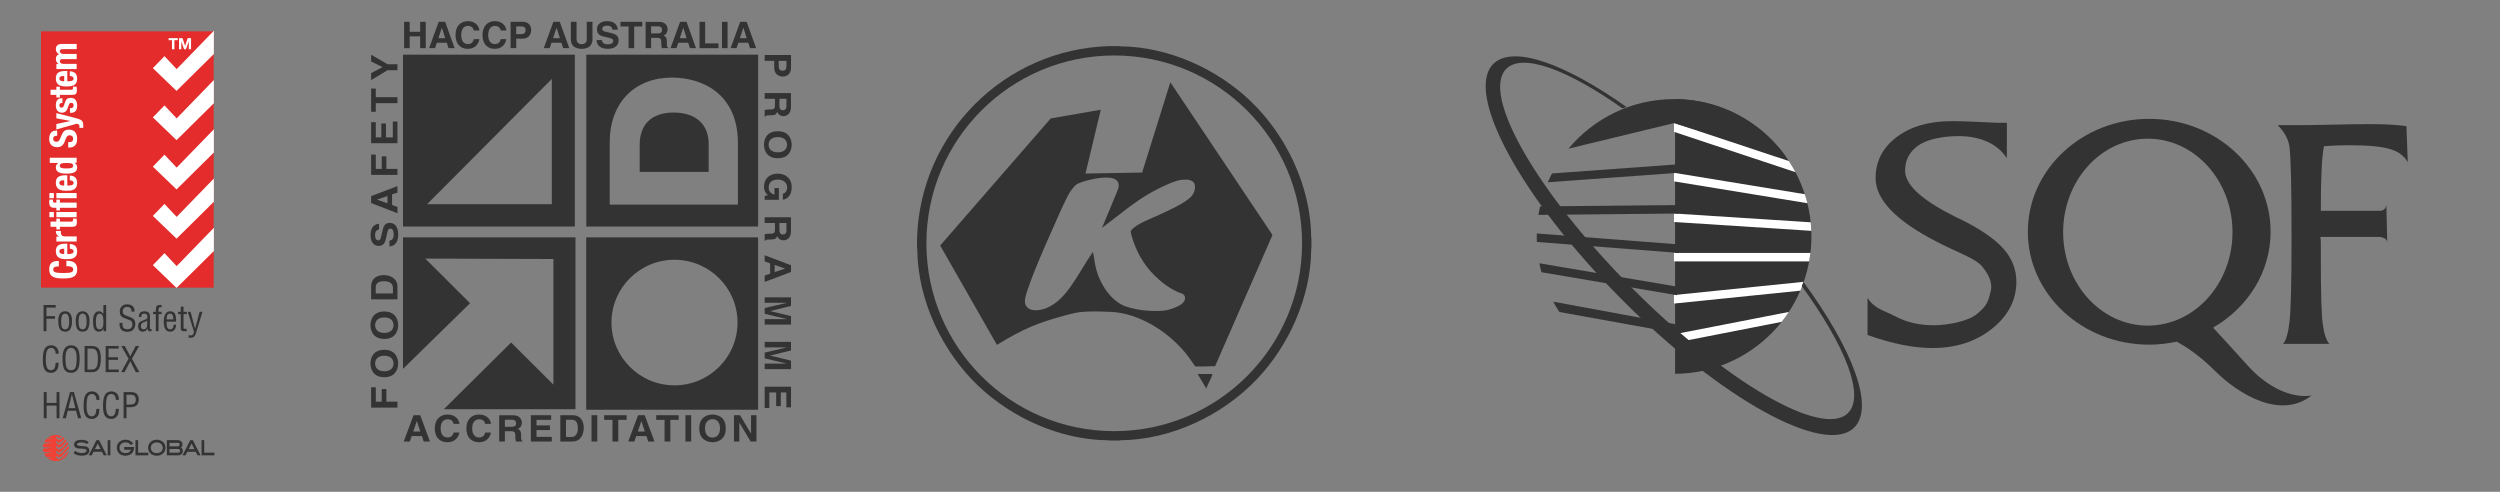 <svg width="488" height="96" viewBox="0 0 488 96" fill="none" xmlns="http://www.w3.org/2000/svg">
<rect x="0" y="0" width="488" height="96" fill="#808080" stroke="none"/>
<g clip-path="url(#clip0_6329_55412)">
<path d="M41.708 6.111H8V56.159H41.708V6.111Z" fill="#E32C2B"/>
<path d="M41.75 6L34.484 13.488L32.102 10.96L29.836 13.302L34.459 17.745L41.75 10.54V6Z" fill="white"/>
<path d="M32.102 20.575L34.484 23.104L41.75 15.615V20.152L34.459 27.361L29.836 22.913L32.102 20.575Z" fill="white"/>
<path d="M32.102 30.19L34.484 32.715L41.75 25.23V29.767L34.459 36.976L29.836 32.529L32.102 30.19Z" fill="white"/>
<path d="M32.102 39.805L34.484 42.33L41.75 34.842V39.382L34.459 46.587L29.836 42.144L32.102 39.805Z" fill="white"/>
<path d="M41.75 44.457L34.484 51.945L32.102 49.417L29.836 51.759L34.459 56.202L41.75 48.997V44.457Z" fill="white"/>
<path d="M11.485 51.999C10.721 51.999 10.391 52.153 10.391 52.63C10.391 53.168 10.929 53.294 12.414 53.294C14.003 53.294 14.29 53.071 14.29 52.616C14.29 52.236 14.092 51.956 12.959 51.956V50.898C14.092 50.898 15.068 51.178 15.068 52.566C15.068 54.154 13.934 54.352 12.339 54.352C10.743 54.352 9.609 54.154 9.609 52.566C9.609 50.977 10.721 50.941 11.485 50.941V51.999Z" fill="white"/>
<path d="M13.133 49.575H13.448C13.911 49.575 14.367 49.449 14.367 49.076C14.367 48.739 14.108 48.599 13.624 48.538V47.627C14.542 47.663 15.059 48.104 15.059 49.062C15.059 50.532 13.925 50.59 12.943 50.59C11.885 50.59 10.898 50.385 10.898 49.015C10.898 47.832 11.691 47.566 12.907 47.566H13.136V49.575H13.133ZM12.53 48.538C11.928 48.56 11.591 48.635 11.591 49.054C11.591 49.474 12.01 49.578 12.376 49.578H12.53V48.542V48.538Z" fill="white"/>
<path d="M11.007 47.154V46.182H11.537V46.167C11.154 45.963 10.906 45.676 10.906 45.256C10.906 45.199 10.913 45.131 10.921 45.074H11.893C11.885 45.178 11.878 45.285 11.878 45.389C11.878 45.741 12.061 46.139 12.592 46.139H14.966V47.154H11.01H11.007Z" fill="white"/>
<path d="M9.867 44.274V43.259H11.001V42.671H11.693V43.259H13.834C14.142 43.259 14.268 43.194 14.268 42.9C14.268 42.818 14.261 42.739 14.253 42.674H14.96C14.981 42.897 15.003 43.101 15.003 43.334C15.003 44.127 14.759 44.274 13.959 44.274H11.696V44.787H11.004V44.274H9.871H9.867Z" fill="white"/>
<path d="M9.648 42.398V41.383H10.516V42.398H9.648ZM11.004 42.398V41.383H14.96V42.398H11.004Z" fill="white"/>
<path d="M11.697 40.569V41.086H11.005V40.569H10.556C9.842 40.569 9.609 40.164 9.609 39.511C9.609 39.328 9.617 39.153 9.631 38.966H10.352C10.345 39.031 10.345 39.099 10.345 39.163C10.345 39.45 10.434 39.554 10.66 39.554H11.005V38.966H11.697V39.554H14.96V40.569H11.697Z" fill="white"/>
<path d="M9.648 38.693V37.678H10.516V38.693H9.648ZM11.004 38.693V37.678H14.96V38.693H11.004Z" fill="white"/>
<path d="M13.133 36.215H13.448C13.911 36.215 14.367 36.09 14.367 35.717C14.367 35.38 14.108 35.24 13.624 35.179V34.268C14.542 34.304 15.059 34.745 15.059 35.702C15.059 37.173 13.925 37.23 12.943 37.23C11.885 37.23 10.898 37.026 10.898 35.656C10.898 34.472 11.691 34.207 12.907 34.207H13.136V36.215H13.133ZM12.53 35.179C11.928 35.2 11.591 35.276 11.591 35.695C11.591 36.115 12.01 36.219 12.376 36.219H12.53V35.182V35.179Z" fill="white"/>
<path d="M14.538 31.768V31.782C14.904 32.005 15.062 32.281 15.062 32.679C15.062 33.511 14.452 33.891 12.982 33.891C11.511 33.891 10.902 33.507 10.902 32.679C10.902 32.295 11.056 32.041 11.371 31.825V31.811H9.711V30.796H14.961V31.768H14.542H14.538ZM14.28 32.349C14.28 31.901 13.839 31.811 12.978 31.811C12.117 31.811 11.676 31.901 11.676 32.349C11.676 32.797 12.117 32.88 12.978 32.88C13.839 32.88 14.28 32.79 14.28 32.349Z" fill="white"/>
<path d="M13.317 27.744H13.471C13.963 27.744 14.278 27.604 14.278 27.045C14.278 26.722 14.074 26.414 13.633 26.414C13.156 26.414 12.98 26.657 12.736 27.353C12.413 28.293 12.022 28.727 11.147 28.727C10.125 28.727 9.602 28.103 9.602 27.102C9.602 26.163 10.007 25.478 11.015 25.478H11.162V26.492C10.67 26.492 10.383 26.661 10.383 27.066C10.383 27.543 10.685 27.669 10.993 27.669C11.302 27.669 11.517 27.572 11.707 27.124L12.058 26.306C12.402 25.513 12.808 25.305 13.446 25.305C14.558 25.305 15.056 25.983 15.056 27.127C15.056 28.271 14.497 28.795 13.529 28.795H13.317V27.737V27.744Z" fill="white"/>
<path d="M15.494 24.968C15.508 24.879 15.515 24.793 15.515 24.703C15.515 24.326 15.311 24.186 14.956 24.158L11 25.27V24.212L13.736 23.623V23.609L11 23.093V22.078L14.69 23.032C16.057 23.383 16.25 23.613 16.25 24.552V24.965H15.494V24.968Z" fill="white"/>
<path d="M13.664 21.113H13.796C14.14 21.113 14.37 20.93 14.37 20.582C14.37 20.274 14.216 20.069 13.9 20.069C13.642 20.069 13.524 20.238 13.452 20.435L13.194 21.149C12.996 21.708 12.649 21.995 12.089 21.995C11.436 21.995 10.898 21.583 10.898 20.539C10.898 19.621 11.311 19.187 12.025 19.187H12.186V20.098C11.788 20.098 11.591 20.216 11.591 20.546C11.591 20.805 11.738 21.023 12.017 21.023C12.207 21.023 12.369 20.919 12.48 20.582L12.684 19.973C12.896 19.334 13.222 19.097 13.818 19.097C14.65 19.097 15.059 19.714 15.059 20.568C15.059 21.708 14.56 22.024 13.8 22.024H13.66V21.113H13.664Z" fill="white"/>
<path d="M9.867 18.527V17.512H11.001V16.924H11.693V17.512H13.834C14.142 17.512 14.268 17.448 14.268 17.154C14.268 17.071 14.261 16.992 14.253 16.924H14.96C14.981 17.143 15.003 17.351 15.003 17.584C15.003 18.377 14.759 18.524 13.959 18.524H11.696V19.04H11.004V18.524H9.871L9.867 18.527Z" fill="white"/>
<path d="M13.133 15.859H13.448C13.911 15.859 14.367 15.733 14.367 15.36C14.367 15.023 14.108 14.883 13.624 14.822V13.912C14.542 13.947 15.059 14.389 15.059 15.346C15.059 16.817 13.925 16.874 12.943 16.874C11.885 16.874 10.898 16.669 10.898 15.3C10.898 14.116 11.691 13.851 12.907 13.851H13.136V15.859H13.133ZM12.53 14.822C11.928 14.844 11.591 14.919 11.591 15.335C11.591 15.751 12.01 15.859 12.376 15.859H12.53V14.822Z" fill="white"/>
<path d="M11.007 13.478V12.506H11.412V12.491C11.053 12.233 10.906 11.918 10.906 11.491C10.906 11.028 11.136 10.691 11.537 10.58V10.566C11.118 10.411 10.906 10.042 10.906 9.565C10.906 8.894 11.326 8.579 12.09 8.579H14.966V9.594H12.201C11.871 9.594 11.684 9.705 11.684 9.992C11.684 10.314 11.907 10.522 12.362 10.522H14.966V11.537H12.201C11.871 11.537 11.684 11.649 11.684 11.935C11.684 12.258 11.907 12.466 12.362 12.466H14.966V13.481H11.01L11.007 13.478Z" fill="white"/>
<path d="M33.567 7.847H32.914V7.445H34.697V7.847H34.044V9.622H33.567V7.847Z" fill="white"/>
<path d="M34.949 7.445H35.623L36.132 8.941H36.14L36.62 7.445H37.294V9.622H36.846V8.08H36.839L36.304 9.622H35.935L35.401 8.094H35.394V9.622H34.945V7.445H34.949Z" fill="white"/>
</g>
<g clip-path="url(#clip1_6329_55412)">
<path d="M10.952 89.315V88.867C11.748 89.889 12.032 88.885 13.459 87.497C13.459 87.482 13.459 87.468 13.459 87.45C13.459 87.307 13.448 87.163 13.423 87.023C12.028 88.386 11.827 89.2 10.952 88.357V87.909C11.727 88.899 12.014 87.984 13.334 86.661C13.294 86.539 13.244 86.417 13.187 86.302C11.999 87.522 11.774 88.196 10.952 87.4V86.952C11.662 87.862 11.964 87.167 13.025 86.026C12.961 85.929 12.889 85.836 12.81 85.75C11.939 86.704 11.677 87.152 10.949 86.45V86.001C11.555 86.776 11.863 86.385 12.602 85.546C12.516 85.47 12.423 85.399 12.326 85.334C11.806 85.894 11.523 86.051 10.949 85.499V85.047C11.383 85.603 11.666 85.56 12.064 85.176C11.716 84.997 11.322 84.9 10.906 84.9C10.325 84.9 9.787 85.094 9.36 85.424L10.465 85.506L9.12 85.628C8.912 85.833 8.74 86.069 8.61 86.331L10.282 86.457L8.488 86.622C8.428 86.83 8.381 87.048 8.363 87.274L10.232 87.414L8.359 87.586C8.37 87.809 8.413 88.024 8.478 88.228L10.285 88.365L8.592 88.519C8.714 88.781 8.879 89.021 9.077 89.225L10.432 89.326L9.303 89.43C9.74 89.785 10.3 90 10.909 90C12.129 90 13.147 89.146 13.398 88.002C12.025 89.351 11.82 90.151 10.952 89.311V89.315Z" fill="#EF4135"/>
<path d="M16.974 87.217C16.701 87.095 16.35 87.081 15.905 87.063H15.862C15.152 87.03 15.019 86.923 15.019 86.743C15.019 86.406 15.611 86.37 15.866 86.37C16.253 86.37 16.569 86.449 16.866 86.618L16.967 86.675L17.314 86.281L17.182 86.188C16.859 85.965 16.425 85.854 15.851 85.854C14.98 85.854 14.463 86.198 14.463 86.772C14.463 87.095 14.621 87.321 14.933 87.443C15.191 87.547 15.536 87.561 15.973 87.579C16.737 87.615 16.881 87.74 16.881 87.959C16.881 88.39 16.206 88.436 15.919 88.436C15.493 88.436 15.127 88.325 14.768 88.088L14.65 88.009L14.359 88.447L14.471 88.529C14.861 88.809 15.364 88.953 15.97 88.953C16.906 88.953 17.44 88.587 17.44 87.948C17.44 87.604 17.286 87.36 16.977 87.22L16.974 87.217Z" fill="#333333"/>
<path d="M19.253 85.919H18.822L17.312 88.885H17.901C17.901 88.885 18.195 88.311 18.259 88.189H19.898C19.963 88.314 20.25 88.885 20.25 88.885H20.838L19.339 85.919H19.249H19.253ZM19.637 87.669H18.528C18.661 87.411 18.944 86.851 19.084 86.582C19.22 86.851 19.504 87.411 19.637 87.669Z" fill="#333333"/>
<path d="M21.023 85.919V88.885H21.544V85.919H21.4H21.023Z" fill="#333333"/>
<path d="M24.245 87.787H25.558C25.386 88.218 25.023 88.447 24.493 88.447C23.8 88.447 23.334 88.027 23.334 87.4C23.334 87.088 23.453 86.829 23.682 86.629C23.89 86.449 24.177 86.349 24.489 86.349C24.891 86.349 25.181 86.478 25.465 86.779L25.547 86.869L25.999 86.571L25.891 86.446C25.536 86.033 25.077 85.832 24.485 85.832C24.037 85.832 23.621 85.98 23.313 86.245C22.972 86.539 22.789 86.937 22.789 87.396C22.789 87.855 22.965 88.257 23.309 88.555C23.61 88.816 24.03 88.96 24.485 88.96C25.07 88.96 25.569 88.734 25.881 88.325C26.053 88.099 26.146 87.809 26.171 87.414L26.182 87.26H24.238V87.78L24.245 87.787Z" fill="#333333"/>
<path d="M26.965 85.919H26.445V88.885H28.952V88.365H26.965V85.919Z" fill="#333333"/>
<path d="M31.768 86.238C31.463 85.976 31.047 85.832 30.603 85.832C30.158 85.832 29.742 85.976 29.437 86.238C29.086 86.539 28.906 86.93 28.906 87.396C28.906 87.862 29.086 88.26 29.433 88.558C29.738 88.816 30.154 88.96 30.606 88.96C31.058 88.96 31.471 88.816 31.772 88.558C32.123 88.26 32.299 87.87 32.299 87.393C32.299 86.916 32.12 86.532 31.768 86.234V86.238ZM31.765 87.4C31.765 88.035 31.309 88.447 30.603 88.447C29.896 88.447 29.444 88.035 29.444 87.4C29.444 87.073 29.563 86.819 29.806 86.618C30.011 86.449 30.301 86.353 30.599 86.353C30.897 86.353 31.184 86.449 31.395 86.618C31.639 86.819 31.761 87.084 31.761 87.4H31.765Z" fill="#333333"/>
<path d="M35.332 87.357C35.518 87.213 35.612 87.013 35.612 86.747C35.612 86.245 35.26 85.919 34.718 85.919H32.57V88.885H34.733C35.314 88.885 35.687 88.551 35.687 88.035C35.687 87.737 35.569 87.511 35.328 87.357H35.332ZM33.087 87.644H34.736C35.005 87.644 35.156 87.78 35.156 88.02C35.156 88.167 35.113 88.365 34.726 88.365H33.083V87.644H33.087ZM34.701 87.124H33.087V86.442H34.754C34.955 86.442 35.074 86.561 35.074 86.758C35.074 86.973 34.919 87.124 34.701 87.124Z" fill="#333333"/>
<path d="M37.565 85.919H37.135L35.625 88.885H36.213C36.213 88.885 36.507 88.311 36.572 88.189H38.211C38.272 88.314 38.562 88.885 38.562 88.885H39.15L37.648 85.919H37.558H37.565ZM37.949 87.669H36.841C36.974 87.411 37.257 86.851 37.397 86.582C37.533 86.851 37.82 87.411 37.949 87.669Z" fill="#333333"/>
<path d="M39.864 88.365V85.919H39.344V88.885H41.851V88.365H39.864Z" fill="#333333"/>
</g>
<path d="M8.502 64.644V59.533H10.878V60.046H9.068V61.709H10.745V62.222H9.068V64.644H8.502ZM11.374 62.614C11.374 62.013 11.487 61.555 11.713 61.24C11.942 60.923 12.28 60.764 12.728 60.764C13.161 60.764 13.49 60.925 13.716 61.247C13.945 61.566 14.059 62.016 14.059 62.598C14.059 63.314 13.956 63.851 13.749 64.208C13.545 64.565 13.208 64.744 12.738 64.744C12.254 64.744 11.906 64.579 11.693 64.251C11.48 63.921 11.374 63.375 11.374 62.614ZM11.929 62.791C11.929 63.31 11.992 63.689 12.116 63.928C12.242 64.168 12.443 64.288 12.718 64.288C13.006 64.288 13.209 64.162 13.327 63.912C13.444 63.661 13.503 63.287 13.503 62.791C13.503 62.232 13.442 61.83 13.32 61.586C13.198 61.342 12.996 61.22 12.715 61.22C12.446 61.22 12.248 61.34 12.119 61.579C11.993 61.819 11.929 62.223 11.929 62.791ZM14.781 62.614C14.781 62.013 14.894 61.555 15.12 61.24C15.349 60.923 15.687 60.764 16.135 60.764C16.567 60.764 16.897 60.925 17.123 61.247C17.352 61.566 17.466 62.016 17.466 62.598C17.466 63.314 17.363 63.851 17.157 64.208C16.952 64.565 16.615 64.744 16.145 64.744C15.661 64.744 15.313 64.579 15.1 64.251C14.887 63.921 14.781 63.375 14.781 62.614ZM15.336 62.791C15.336 63.31 15.399 63.689 15.523 63.928C15.649 64.168 15.85 64.288 16.125 64.288C16.413 64.288 16.616 64.162 16.734 63.912C16.852 63.661 16.91 63.287 16.91 62.791C16.91 62.232 16.849 61.83 16.727 61.586C16.605 61.342 16.403 61.22 16.122 61.22C15.853 61.22 15.655 61.34 15.526 61.579C15.4 61.819 15.336 62.223 15.336 62.791ZM20.184 61.297V59.533H20.723V64.644H20.201V64.105C20.101 64.313 19.985 64.472 19.852 64.581C19.718 64.689 19.524 64.744 19.269 64.744C18.919 64.744 18.646 64.598 18.451 64.308C18.258 64.015 18.161 63.435 18.161 62.568C18.161 62.046 18.259 61.616 18.454 61.277C18.649 60.935 18.929 60.764 19.293 60.764C19.663 60.764 19.96 60.942 20.184 61.297ZM18.717 62.767C18.717 63.355 18.773 63.755 18.887 63.968C19.002 64.181 19.188 64.288 19.446 64.288C19.676 64.288 19.857 64.183 19.988 63.975C20.119 63.764 20.184 63.487 20.184 63.143V62.657C20.184 62.154 20.125 61.789 20.008 61.563C19.89 61.334 19.703 61.22 19.446 61.22C18.96 61.22 18.717 61.736 18.717 62.767ZM23.325 63.02H23.907V63.273C23.907 63.628 23.985 63.882 24.14 64.035C24.296 64.188 24.536 64.264 24.862 64.264C25.184 64.264 25.426 64.182 25.588 64.018C25.75 63.852 25.831 63.63 25.831 63.353C25.831 63.096 25.792 62.907 25.714 62.787C25.636 62.667 25.506 62.571 25.321 62.498L24.267 62.089C23.903 61.944 23.663 61.769 23.548 61.563C23.435 61.356 23.378 61.104 23.378 60.804C23.378 60.396 23.509 60.06 23.771 59.796C24.035 59.532 24.375 59.4 24.792 59.4C25.263 59.4 25.623 59.517 25.874 59.749C26.127 59.98 26.253 60.264 26.253 60.601C26.253 60.679 26.25 60.758 26.243 60.837H25.661C25.667 60.784 25.671 60.723 25.671 60.654C25.666 60.459 25.592 60.287 25.448 60.139C25.304 59.988 25.113 59.913 24.876 59.913C24.556 59.913 24.323 59.988 24.177 60.139C24.033 60.287 23.961 60.516 23.961 60.824C23.961 61.168 24.129 61.405 24.466 61.536L25.395 61.892C25.792 62.047 26.06 62.222 26.2 62.415C26.342 62.608 26.413 62.875 26.413 63.216C26.413 63.684 26.28 64.061 26.014 64.348C25.747 64.634 25.354 64.777 24.832 64.777C24.369 64.777 24.002 64.652 23.731 64.401C23.46 64.15 23.325 63.759 23.325 63.226V63.02ZM27.105 61.882V61.749C27.105 61.093 27.48 60.764 28.229 60.764C28.569 60.764 28.826 60.846 29.001 61.011C29.179 61.175 29.267 61.392 29.267 61.663V64.008C29.267 64.17 29.341 64.251 29.487 64.251C29.523 64.251 29.559 64.249 29.597 64.245V64.634C29.532 64.66 29.451 64.674 29.351 64.674C29.155 64.674 29.018 64.632 28.938 64.547C28.86 64.461 28.818 64.312 28.812 64.102C28.732 64.292 28.61 64.448 28.446 64.567C28.284 64.685 28.113 64.744 27.933 64.744C27.281 64.744 26.955 64.381 26.955 63.656C26.955 63.188 27.156 62.87 27.557 62.704L28.535 62.308C28.622 62.273 28.683 62.23 28.718 62.182C28.754 62.133 28.772 62.034 28.772 61.886C28.772 61.597 28.72 61.414 28.615 61.337C28.511 61.259 28.36 61.22 28.163 61.22C27.956 61.22 27.81 61.262 27.724 61.346C27.637 61.431 27.594 61.565 27.594 61.749V61.882H27.105ZM28.729 62.594C28.54 62.71 28.257 62.842 27.88 62.99C27.634 63.092 27.511 63.32 27.511 63.672C27.511 64.083 27.69 64.288 28.05 64.288C28.245 64.288 28.407 64.215 28.535 64.068C28.664 63.92 28.729 63.741 28.729 63.532V62.594ZM29.88 60.864H30.412V60.492C30.412 60.114 30.477 59.858 30.608 59.723C30.741 59.588 30.961 59.52 31.267 59.52C31.383 59.52 31.472 59.524 31.537 59.533V59.989C31.517 59.989 31.488 59.987 31.45 59.982C31.412 59.978 31.374 59.976 31.334 59.976C31.185 59.976 31.084 60.01 31.031 60.079C30.978 60.145 30.951 60.272 30.951 60.458V60.864H31.537V61.32H30.951V64.644H30.412V61.32H29.88V60.864ZM32.518 62.791V63.073C32.518 63.546 32.581 63.866 32.708 64.035C32.836 64.204 33.005 64.288 33.214 64.288C33.415 64.288 33.572 64.222 33.683 64.091C33.794 63.958 33.852 63.782 33.859 63.562C33.859 63.496 33.861 63.435 33.866 63.38H34.355V63.509C34.355 63.858 34.255 64.15 34.055 64.388C33.858 64.625 33.572 64.744 33.197 64.744C32.374 64.744 31.962 64.08 31.962 62.754C31.962 62.139 32.068 61.655 32.279 61.3C32.489 60.943 32.793 60.764 33.19 60.764C33.618 60.764 33.923 60.903 34.105 61.18C34.289 61.457 34.381 61.994 34.381 62.791H32.518ZM32.518 62.348H33.826C33.826 61.893 33.768 61.592 33.653 61.443C33.54 61.294 33.393 61.22 33.214 61.22C32.963 61.22 32.786 61.308 32.684 61.483C32.583 61.658 32.527 61.947 32.518 62.348ZM34.764 61.32V60.864H35.286V59.853H35.825V60.864H36.464V61.32H35.825V63.895C35.825 64.01 35.84 64.088 35.869 64.128C35.9 64.168 35.977 64.188 36.102 64.188H36.448V64.644H35.849C35.629 64.644 35.48 64.599 35.403 64.511C35.325 64.42 35.286 64.261 35.286 64.035V61.32H34.764ZM36.807 65.871V65.399C36.931 65.452 37.07 65.479 37.223 65.479C37.489 65.479 37.67 65.354 37.765 65.103L37.872 64.787L36.647 60.864H37.203L38.081 64.171L38.966 60.864H39.522L38.297 64.903C38.171 65.303 38.027 65.574 37.865 65.719C37.705 65.863 37.487 65.935 37.209 65.935C37.065 65.935 36.931 65.914 36.807 65.871ZM10.865 70.807H11.447L11.394 71.416C11.354 71.822 11.206 72.15 10.951 72.401C10.698 72.652 10.37 72.777 9.966 72.777C9.401 72.777 8.992 72.578 8.739 72.181C8.488 71.782 8.363 71.195 8.363 70.421V70.045C8.363 69.151 8.494 68.487 8.755 68.052C9.017 67.618 9.424 67.4 9.976 67.4C10.42 67.4 10.776 67.54 11.044 67.819C11.313 68.099 11.447 68.46 11.447 68.904V69.05H10.865C10.838 68.292 10.531 67.912 9.943 67.912C9.628 67.912 9.383 68.067 9.208 68.375C9.033 68.683 8.945 69.317 8.945 70.275C8.945 70.934 9.024 71.43 9.181 71.765C9.339 72.098 9.59 72.264 9.936 72.264C10.456 72.264 10.752 71.911 10.825 71.203L10.865 70.807ZM12.199 69.899C12.199 69.08 12.338 68.459 12.615 68.036C12.894 67.612 13.318 67.4 13.886 67.4C14.436 67.4 14.851 67.595 15.13 67.986C15.41 68.376 15.549 69.049 15.549 70.005C15.549 71.068 15.408 71.795 15.123 72.188C14.84 72.581 14.427 72.777 13.886 72.777C13.274 72.777 12.839 72.567 12.582 72.148C12.326 71.729 12.199 70.979 12.199 69.899ZM12.781 69.936C12.781 70.823 12.859 71.433 13.014 71.765C13.169 72.098 13.459 72.264 13.883 72.264C14.302 72.264 14.587 72.094 14.738 71.752C14.891 71.41 14.967 70.799 14.967 69.919C14.967 68.581 14.597 67.912 13.856 67.912C13.139 67.912 12.781 68.587 12.781 69.936ZM16.514 72.644V67.533H17.928C18.514 67.533 18.953 67.709 19.246 68.059C19.541 68.409 19.689 69.073 19.689 70.049C19.689 70.887 19.554 71.529 19.286 71.975C19.017 72.421 18.589 72.644 18.002 72.644H16.514ZM17.08 72.131H17.975C18.365 72.131 18.651 71.983 18.833 71.686C19.015 71.388 19.106 70.845 19.106 70.055C19.106 69.397 19.023 68.897 18.857 68.558C18.69 68.216 18.389 68.046 17.952 68.046H17.08V72.131ZM20.627 72.644V67.533H23.162V68.046H21.192V69.736H23.039V70.248H21.192V72.131H23.179V72.644H20.627ZM23.648 72.644L25.092 70.029L23.691 67.533H24.363L25.424 69.529L26.489 67.533H27.161L25.761 70.029L27.205 72.644H26.512L25.424 70.508L24.32 72.644H23.648ZM8.539 76.533H9.105V78.656H11.041V76.533H11.607V81.644H11.041V79.168H9.105V81.644H8.539V76.533ZM12.236 81.644L13.673 76.533H14.425L15.862 81.644H15.233L14.841 80.18H13.23L12.864 81.644H12.236ZM13.367 79.667H14.704L14.036 76.912L13.367 79.667ZM18.823 79.807H19.406L19.352 80.416C19.312 80.822 19.165 81.15 18.91 81.401C18.657 81.652 18.329 81.777 17.925 81.777C17.359 81.777 16.95 81.578 16.697 81.181C16.447 80.782 16.321 80.195 16.321 79.421V79.045C16.321 78.151 16.452 77.487 16.714 77.052C16.976 76.618 17.383 76.4 17.935 76.4C18.379 76.4 18.735 76.54 19.003 76.819C19.271 77.099 19.406 77.46 19.406 77.904V78.05H18.823C18.797 77.292 18.49 76.912 17.902 76.912C17.587 76.912 17.342 77.067 17.166 77.375C16.991 77.683 16.904 78.317 16.904 79.275C16.904 79.934 16.982 80.43 17.14 80.765C17.297 81.098 17.549 81.264 17.895 81.264C18.414 81.264 18.71 80.911 18.784 80.203L18.823 79.807ZM22.616 79.807H23.199L23.145 80.416C23.105 80.822 22.958 81.15 22.703 81.401C22.45 81.652 22.122 81.777 21.718 81.777C21.152 81.777 20.743 81.578 20.49 81.181C20.24 80.782 20.114 80.195 20.114 79.421V79.045C20.114 78.151 20.245 77.487 20.507 77.052C20.769 76.618 21.176 76.4 21.728 76.4C22.172 76.4 22.528 76.54 22.796 76.819C23.064 77.099 23.199 77.46 23.199 77.904V78.05H22.616C22.59 77.292 22.283 76.912 21.695 76.912C21.38 76.912 21.135 77.067 20.959 77.375C20.784 77.683 20.697 78.317 20.697 79.275C20.697 79.934 20.775 80.43 20.933 80.765C21.09 81.098 21.342 81.264 21.688 81.264C22.207 81.264 22.503 80.911 22.576 80.203L22.616 79.807ZM24.127 76.533H25.481C26.053 76.533 26.464 76.66 26.712 76.912C26.963 77.163 27.088 77.514 27.088 77.964C27.088 78.461 26.958 78.839 26.699 79.099C26.439 79.358 25.982 79.488 25.328 79.488H24.693V81.644H24.127V76.533ZM24.693 77.046V78.975H25.258C25.764 78.975 26.098 78.897 26.26 78.739C26.424 78.582 26.506 78.333 26.506 77.994C26.506 77.666 26.423 77.426 26.256 77.275C26.09 77.122 25.77 77.046 25.295 77.046H24.693Z" fill="#333333"/>
<g clip-path="url(#clip2_6329_55412)">
<path d="M81.36 82.207H81.376L82.043 84.24H80.667L81.355 82.207H81.36ZM80.368 85.125H82.358L82.705 86.182H83.927L82.027 81.044H80.725L78.805 86.182H79.989L80.363 85.125H80.368Z" fill="#333333"/>
<path d="M88.543 82.73C88.453 82.42 88.282 81.844 87.348 81.844C86.809 81.844 86.014 82.186 86.014 83.642C86.014 84.565 86.398 85.397 87.348 85.397C87.972 85.397 88.41 85.061 88.543 84.432H89.669C89.445 85.547 88.677 86.326 87.327 86.326C85.892 86.326 84.867 85.403 84.867 83.626C84.867 81.849 85.956 80.916 87.348 80.916C88.965 80.916 89.616 81.978 89.674 82.735H88.549" fill="#333333"/>
<path d="M94.707 82.73C94.617 82.42 94.446 81.844 93.512 81.844C92.973 81.844 92.173 82.186 92.173 83.642C92.173 84.565 92.557 85.397 93.512 85.397C94.136 85.397 94.574 85.061 94.707 84.432H95.833C95.609 85.547 94.841 86.326 93.491 86.326C92.056 86.326 91.031 85.403 91.031 83.626C91.031 81.849 92.12 80.916 93.512 80.916C95.129 80.916 95.78 81.978 95.838 82.735H94.713" fill="#333333"/>
<path d="M98.55 83.312V81.935H99.953C100.614 81.935 100.743 82.335 100.743 82.608C100.743 83.114 100.454 83.312 99.873 83.312H98.55ZM97.445 86.188H98.55V84.176H99.713C100.545 84.176 100.593 84.448 100.593 85.152C100.593 85.681 100.636 85.947 100.711 86.188H101.959V86.049C101.719 85.963 101.719 85.777 101.719 85.03C101.719 84.069 101.479 83.909 101.036 83.728C101.569 83.557 101.868 83.066 101.868 82.506C101.868 82.063 101.607 81.055 100.172 81.055H97.445V86.193V86.188Z" fill="#333333"/>
<path d="M107.589 81.956H104.724V83.039H107.354V83.946H104.724V85.275H107.712V86.187H103.625V81.049H107.589V81.956Z" fill="#333333"/>
<path d="M110.479 81.935H111.557C112.037 81.935 112.795 82.057 112.795 83.573C112.795 84.416 112.485 85.296 111.573 85.296H110.479V81.935ZM109.375 86.187H111.712C113.488 86.187 113.947 84.597 113.947 83.498C113.947 82.522 113.574 81.049 111.755 81.049H109.375V86.187Z" fill="#333333"/>
<path d="M116.587 81.049H115.461V86.187H116.587V81.049Z" fill="#333333"/>
<path d="M120.683 86.187H119.557V81.956H117.93V81.049H122.31V81.956H120.683V86.187Z" fill="#333333"/>
<path d="M125.188 82.207H125.204L125.871 84.24H124.5L125.188 82.207ZM124.196 85.125H126.186L126.528 86.182H127.749L125.85 81.044H124.554L122.633 86.182H123.817L124.196 85.125Z" fill="#333333"/>
<path d="M130.852 86.187H129.721V81.956H128.094V81.049H132.479V81.956H130.852V86.187Z" fill="#333333"/>
<path d="M134.923 81.049H133.797V86.187H134.923V81.049Z" fill="#333333"/>
<path d="M137.618 83.616C137.618 82.175 138.472 81.818 139.08 81.818C139.688 81.818 140.547 82.175 140.547 83.616C140.547 85.056 139.693 85.414 139.08 85.414C138.466 85.414 137.618 85.056 137.618 83.616ZM136.492 83.616C136.492 86.027 138.365 86.321 139.08 86.321C139.795 86.321 141.673 86.027 141.673 83.616C141.673 81.204 139.795 80.911 139.08 80.911C138.365 80.911 136.492 81.204 136.492 83.616Z" fill="#333333"/>
<path d="M146.606 81.049H147.657V86.187H146.531L144.333 82.522H144.317V86.187H143.266V81.049H144.45L146.59 84.624H146.606V81.049Z" fill="#333333"/>
<path d="M77.583 78.403V79.566H72.445V75.597H73.352V78.403H74.515V75.949H75.422V78.403H77.583Z" fill="#333333"/>
<path d="M75.017 72.47C73.582 72.47 73.225 71.585 73.225 70.955C73.225 70.325 73.582 69.44 75.017 69.44C76.453 69.44 76.816 70.325 76.816 70.955C76.816 71.585 76.458 72.47 75.017 72.47ZM75.017 73.633C77.429 73.633 77.722 71.691 77.722 70.955C77.722 70.219 77.429 68.277 75.017 68.277C72.606 68.277 72.312 70.219 72.312 70.955C72.312 71.691 72.606 73.633 75.017 73.633Z" fill="#333333"/>
<path d="M75.017 64.99C73.582 64.99 73.225 64.105 73.225 63.475C73.225 62.845 73.582 61.96 75.017 61.96C76.453 61.96 76.816 62.845 76.816 63.475C76.816 64.105 76.458 64.99 75.017 64.99ZM75.017 66.159C77.429 66.159 77.722 64.217 77.722 63.48C77.722 62.744 77.429 60.802 75.017 60.802C72.606 60.802 72.312 62.744 72.312 63.48C72.312 64.217 72.606 66.159 75.017 66.159Z" fill="#333333"/>
<path d="M73.336 57.291V56.171C73.336 55.68 73.459 54.89 74.974 54.89C75.817 54.89 76.698 55.205 76.698 56.155V57.286H73.336M77.583 58.433V56.016C77.583 54.175 75.993 53.701 74.894 53.701C73.923 53.701 72.445 54.085 72.445 55.968V58.428H77.583V58.433Z" fill="#333333"/>
<path d="M76.015 46.968C76.303 46.957 76.847 46.802 76.847 45.788C76.847 45.233 76.724 44.625 76.18 44.625C75.78 44.625 75.673 45.047 75.545 45.634L75.417 46.231C75.225 47.133 75.038 48.002 73.907 48.002C73.337 48.002 72.328 47.666 72.328 45.858C72.328 44.15 73.358 43.692 73.987 43.681V44.801C73.758 44.833 73.214 44.924 73.214 45.943C73.214 46.386 73.363 46.914 73.827 46.914C74.228 46.914 74.313 46.557 74.366 46.322L74.676 44.967C74.846 44.204 75.135 43.505 76.058 43.505C77.605 43.505 77.738 45.212 77.738 45.703C77.738 47.736 76.66 48.088 76.02 48.088V46.968" fill="#333333"/>
<path d="M73.603 38.975V38.959L75.636 38.266V39.685L73.603 38.97V38.975ZM76.527 40V37.946L77.583 37.588V36.324L72.445 38.287V39.632L77.583 41.622V40.395L76.527 40.005V40Z" fill="#333333"/>
<path d="M77.583 32.973V34.136H72.445V30.172H73.352V32.973H74.515V30.519H75.422V32.973H77.583Z" fill="#333333"/>
<path d="M73.352 23.855V26.816H74.435V24.101H75.342V26.816H76.676V23.727H77.583V27.958H72.445V23.855H73.352Z" fill="#333333"/>
<path d="M77.583 18.973V20.136H73.352V21.822H72.445V17.287H73.352V18.973H77.583Z" fill="#333333"/>
<path d="M77.583 12.544V13.707H75.647L72.445 15.633V14.262L74.681 13.105L72.445 12V10.682L75.657 12.544H77.583Z" fill="#333333"/>
<path d="M152.008 11.883H153.518V12.79C153.518 13.499 153.31 13.798 152.808 13.798C152.579 13.798 152.008 13.798 152.008 12.945V11.883ZM151.122 11.883V13.195C151.122 14.668 152.296 14.945 152.76 14.945C153.769 14.945 154.404 14.3 154.404 13.238V10.736H149.266V11.883H151.122Z" fill="#333333"/>
<path d="M152.139 19.288H153.515V20.718C153.515 21.39 153.115 21.518 152.843 21.518C152.336 21.518 152.144 21.23 152.144 20.632V19.288M149.263 18.162V19.288H151.275V20.472C151.275 21.321 151.002 21.363 150.304 21.363C149.775 21.363 149.509 21.411 149.263 21.486V22.756H149.397C149.482 22.51 149.669 22.51 150.421 22.51C151.381 22.51 151.536 22.27 151.723 21.817C151.893 22.356 152.379 22.665 152.944 22.665C153.387 22.665 154.396 22.398 154.396 20.936V18.162H149.258H149.263Z" fill="#333333"/>
<path d="M151.83 26.758C153.271 26.758 153.628 27.627 153.628 28.246C153.628 28.865 153.271 29.735 151.83 29.735C150.389 29.735 150.032 28.865 150.032 28.246C150.032 27.627 150.389 26.758 151.83 26.758ZM151.83 25.616C149.418 25.616 149.125 27.526 149.125 28.251C149.125 28.977 149.418 30.887 151.83 30.887C154.242 30.887 154.535 28.977 154.535 28.251C154.535 27.526 154.242 25.616 151.83 25.616Z" fill="#333333"/>
<path d="M152.035 36.708V38.996H149.266V38.233L149.912 38.121C149.597 37.833 149.133 37.412 149.133 36.409C149.133 35.086 150.018 33.891 151.822 33.891C153.225 33.891 154.548 34.723 154.543 36.574C154.543 38.255 153.524 38.922 152.814 38.98V37.833C153.017 37.833 153.657 37.444 153.657 36.633C153.657 35.822 153.129 35.059 151.811 35.059C150.408 35.059 150.045 35.875 150.045 36.654C150.045 36.905 150.141 37.748 151.176 37.983V36.708H152.041" fill="#333333"/>
<path d="M152.139 43.531H153.515V44.961C153.515 45.633 153.115 45.761 152.843 45.761C152.336 45.761 152.144 45.473 152.144 44.876V43.531M149.263 42.406V43.531H151.275V44.716C151.275 45.564 151.002 45.612 150.304 45.612C149.775 45.612 149.509 45.655 149.263 45.729V46.999H149.397C149.482 46.754 149.669 46.754 150.421 46.754C151.381 46.754 151.536 46.508 151.723 46.06C151.893 46.604 152.379 46.908 152.944 46.908C153.387 46.908 154.396 46.642 154.396 45.18V42.406H149.258H149.263Z" fill="#333333"/>
<path d="M153.246 52.42V52.436L151.213 53.113V51.716L153.246 52.42ZM150.327 51.411V53.434L149.266 53.786V55.029L154.404 53.097V51.774L149.266 49.822V51.027L150.327 51.406V51.411Z" fill="#333333"/>
<path d="M149.266 63.362V62.29H153.561V62.274L149.266 61.25V60.124L153.561 59.126V59.11H149.266V58.043H154.404V59.718L150.354 60.711V60.727L154.404 61.703V63.362H149.266Z" fill="#333333"/>
<path d="M149.266 72.054V70.981H153.561V70.971L149.266 69.946V68.826L153.561 67.823V67.807H149.266V66.734H154.404V68.41L150.354 69.402V69.418L154.404 70.394V72.054H149.266Z" fill="#333333"/>
<path d="M153.496 79.518V76.605H152.413V79.278H151.506V76.605H150.173V79.646H149.266V75.485H154.404V79.518H153.496Z" fill="#333333"/>
<path d="M79.971 7.097V9.402H78.883V4.264H79.971V6.206H82.015V4.264H83.108V9.402H82.015V7.097H79.971Z" fill="#333333"/>
<path d="M86.241 5.421H86.257L86.908 7.454H85.574L86.246 5.421H86.241ZM85.281 8.34H87.212L87.548 9.396H88.738L86.892 4.258H85.633L83.766 9.396H84.918L85.281 8.34Z" fill="#333333"/>
<path d="M92.483 5.945C92.398 5.635 92.227 5.059 91.326 5.059C90.803 5.059 90.029 5.4 90.029 6.857C90.029 7.78 90.403 8.607 91.326 8.607C91.934 8.607 92.355 8.271 92.483 7.641H93.577C93.358 8.756 92.617 9.535 91.304 9.535C89.912 9.535 88.914 8.612 88.914 6.836C88.914 5.059 89.97 4.125 91.32 4.125C92.889 4.125 93.518 5.187 93.577 5.945H92.483Z" fill="#333333"/>
<path d="M97.749 5.945C97.664 5.635 97.493 5.059 96.591 5.059C96.068 5.059 95.295 5.4 95.295 6.857C95.295 7.78 95.668 8.607 96.591 8.607C97.194 8.607 97.616 8.271 97.749 7.641H98.843C98.624 8.756 97.882 9.535 96.57 9.535C95.177 9.535 94.18 8.612 94.18 6.836C94.18 5.059 95.236 4.125 96.586 4.125C98.154 4.125 98.789 5.187 98.843 5.945H97.749Z" fill="#333333"/>
<path d="M100.766 6.659V5.149H101.63C102.308 5.149 102.59 5.357 102.59 5.859C102.59 6.088 102.59 6.659 101.774 6.659H100.76M100.766 7.545H102.019C103.428 7.545 103.689 6.371 103.689 5.907C103.689 4.899 103.076 4.258 102.062 4.258H99.672V9.396H100.766V7.545Z" fill="#333333"/>
<path d="M108.624 5.421H108.64L109.291 7.454H107.957L108.629 5.421H108.624ZM107.664 8.34H109.595L109.931 9.396H111.121L109.275 4.258H108.016L106.148 9.396H107.301L107.664 8.34Z" fill="#333333"/>
<path d="M115.655 7.604C115.655 8.953 114.823 9.535 113.505 9.535C113.025 9.535 112.31 9.423 111.841 8.911C111.558 8.596 111.446 8.18 111.43 7.668V4.258H112.545V7.593C112.545 8.308 112.966 8.623 113.478 8.623C114.231 8.623 114.535 8.265 114.535 7.641V4.258H115.65V7.604" fill="#333333"/>
<path d="M117.496 7.817C117.501 8.105 117.651 8.65 118.606 8.65C119.123 8.65 119.699 8.527 119.699 7.983C119.699 7.583 119.305 7.476 118.75 7.348L118.19 7.22C117.347 7.028 116.53 6.841 116.53 5.71C116.53 5.139 116.845 4.125 118.542 4.125C120.142 4.125 120.574 5.155 120.585 5.785H119.534C119.507 5.555 119.422 5.011 118.467 5.011C118.051 5.011 117.555 5.16 117.555 5.624C117.555 6.025 117.891 6.11 118.11 6.163L119.385 6.473C120.1 6.644 120.756 6.932 120.756 7.855C120.756 9.402 119.15 9.535 118.696 9.535C116.786 9.535 116.461 8.452 116.461 7.817H117.512" fill="#333333"/>
<path d="M123.79 9.402H122.696V5.171H121.117V4.258H125.369V5.171H123.79V9.402Z" fill="#333333"/>
<path d="M127.096 6.521V5.144H128.456C129.097 5.144 129.225 5.544 129.225 5.816C129.225 6.323 128.947 6.521 128.376 6.521H127.096ZM126.023 9.402H127.096V7.39H128.227C129.033 7.39 129.081 7.662 129.081 8.367C129.081 8.895 129.123 9.161 129.198 9.402H130.404V9.263C130.169 9.177 130.169 8.991 130.169 8.238C130.169 7.278 129.94 7.123 129.507 6.937C130.025 6.766 130.318 6.275 130.318 5.715C130.318 5.272 130.062 4.264 128.67 4.264H126.023V9.402Z" fill="#333333"/>
<path d="M133.361 5.421H133.377L134.028 7.454H132.694L133.366 5.421H133.361ZM132.401 8.34H134.332L134.668 9.396H135.858L134.017 4.258H132.753L130.891 9.396H132.043L132.406 8.34H132.401Z" fill="#333333"/>
<path d="M137.646 8.468H140.244V9.402H136.547V4.264H137.646V8.468Z" fill="#333333"/>
<path d="M142.023 4.258H140.93V9.396H142.023V4.258Z" fill="#333333"/>
<path d="M145.098 5.421H145.114L145.76 7.454H144.426L145.098 5.421ZM144.132 8.34H146.064L146.4 9.396H147.59L145.744 4.258H144.485L142.617 9.396H143.77L144.132 8.34Z" fill="#333333"/>
<path d="M78.664 44.219H112.212V10.677H78.664V44.219ZM107.715 39.855H83.37L107.715 15.404V39.855Z" fill="#333333"/>
<path d="M114.445 44.219H147.988V10.677H114.445V44.219ZM144.04 39.941H119.018V27.776C119.018 19.955 123.963 15.142 131.182 15.142C136.789 15.142 144.04 18.071 144.04 27.936V39.935V39.941Z" fill="#333333"/>
<path d="M114.43 79.982H147.983V46.327H114.43V79.982ZM131.657 75.218C124.871 75.218 119.359 69.728 119.359 62.963C119.359 56.197 124.865 50.707 131.657 50.707C138.449 50.707 143.966 56.192 143.966 62.963C143.966 69.733 138.46 75.218 131.657 75.218Z" fill="#333333"/>
<path d="M78.664 46.327V72.006L91.751 59.185L83.018 50.478L108.024 50.558V75.084L99.77 66.857L86.635 79.875H112.335V46.327H78.664Z" fill="#333333"/>
<path d="M131.499 21.966C127.087 21.966 124.867 24.389 124.867 28.251V33.549H138.328V28.054C138.328 24.367 135.917 21.972 131.504 21.972" fill="#333333"/>
</g>
<g clip-path="url(#clip3_6329_55412)">
<path d="M218.518 9C218.567 9.079 218.698 9.047 218.779 9.047C228.017 9.144 237.44 13.375 244.057 19.682C251.112 26.409 255.826 36.365 255.947 46.215C255.947 46.296 255.917 46.426 255.994 46.476V48.513C255.915 48.562 255.947 48.693 255.947 48.774C255.85 58.008 251.621 67.441 245.312 74.052C238.575 81.109 228.637 85.821 218.779 85.942C218.698 85.942 218.567 85.912 218.518 85.989H216.481C216.432 85.91 216.301 85.942 216.22 85.942C206.988 85.845 197.585 81.628 190.966 75.331C183.899 68.605 179.175 58.626 179.054 48.774C179.054 48.693 179.084 48.562 179.007 48.513C179.023 47.836 178.985 47.153 179.007 46.476C179.645 26.036 196.043 9.642 216.481 9H218.518ZM254.168 47.495C254.168 27.244 237.752 10.828 217.501 10.828C197.251 10.828 180.833 27.244 180.833 47.495C180.833 67.745 197.249 84.161 217.499 84.161C237.75 84.161 254.166 67.745 254.166 47.495H254.168Z" fill="#333333"/>
<path d="M236.598 73.008C236.723 73.043 236.624 73.217 236.598 73.29C236.282 74.145 235.777 74.988 235.463 75.85L233.781 73.008H236.6H236.598Z" fill="#333333"/>
<path d="M204.994 23.233C205.041 23.189 205.072 23.128 205.136 23.114L214.874 21.413L211.889 33.873L222.944 33.686L228.448 16.059L248.334 45.779L248.352 45.955L237.191 71.468C235.896 71.499 234.605 71.588 233.306 71.515C232.69 70.654 232.08 69.726 231.409 68.911C227.968 64.73 222.415 61.169 216.891 60.877C215.32 60.794 213.579 60.772 212.009 60.831C210.333 60.894 209.21 61.216 207.617 61.65C205.525 62.219 203.424 62.864 201.422 63.7C199.044 64.691 196.862 65.938 194.669 67.276C194.626 67.304 194.634 67.357 194.576 67.276L183.523 47.925L204.995 23.237L204.994 23.233ZM215.113 44.486L218.192 37.073C218.672 35.835 218.21 34.986 216.923 34.738C215.296 34.424 212.382 35.071 210.823 35.673C210.199 35.914 209.98 36.07 209.544 36.574C209.04 37.154 208.608 37.875 208.263 38.562C207.289 40.5 206.371 42.652 205.485 44.644C203.789 48.454 201.959 52.558 200.611 56.494C200.339 57.29 199.817 58.745 200.196 59.518C200.939 61.029 203.104 60.622 204.354 60.097C206.344 59.26 207.814 57.592 209.036 55.872C210.574 53.709 211.804 51.346 213.332 49.176C213.602 50.319 213.689 51.5 213.995 52.635C214.751 55.438 216.844 58.77 219.681 59.789C221.844 60.567 224.835 60.853 227.119 60.64C228.151 60.543 230.181 59.878 230.911 59.126C231.359 58.666 231.523 57.937 231.004 57.465C230.791 57.272 230.313 57.185 230.035 57.061C228.199 56.243 226.795 55.164 225.366 53.77C223.196 51.654 221.692 48.914 220.877 45.988C220.802 45.722 220.774 45.437 220.701 45.171C220.705 45.139 220.918 44.821 220.954 44.784C222.097 43.58 224.74 42.652 226.276 41.933C228.007 41.124 231.026 39.791 232.38 38.514C233.071 37.861 233.497 36.742 233.14 35.814C232.956 35.34 232.141 35.06 231.673 35.056C230.277 35.044 229.45 35.326 228.205 35.855C225.33 37.075 222.918 38.534 220.425 40.394C218.634 41.728 216.903 43.149 215.115 44.486H215.113Z" fill="#333333"/>
</g>
<g clip-path="url(#clip4_6329_55412)">
<path d="M364.539 65.399V58.148C365.959 60.336 367.768 60.589 369.969 61.75C372.167 62.91 374.652 63.489 377.423 63.489C380.193 63.489 384.257 62.73 385.993 61.212C387.726 59.697 388.045 59.176 388.595 56.813C389.013 55.02 388.013 53.344 386.85 51.937C385.689 50.53 381.904 49.129 379.137 47.744L378.194 47.257C370.143 43.158 366.117 38.996 366.117 34.768C366.117 31.495 367.49 28.823 370.238 26.752C372.983 24.68 376.566 23.646 380.99 23.646C382.413 23.646 383.962 23.691 385.651 23.776C387.337 23.864 388.323 23.906 388.602 23.906C388.693 23.906 388.886 23.918 389.177 23.937C389.468 23.959 389.718 23.969 389.927 23.969H391.742V30.894C390.834 29.487 389.573 28.412 387.957 27.675C386.337 26.938 384.446 26.568 382.283 26.568C379.304 26.568 376.177 27.175 374.453 28.39C372.733 29.604 371.873 31.239 371.873 33.301C371.873 36.359 375.8 39.436 382.109 42.535L382.562 42.731C386.518 44.682 389.348 46.611 391.046 48.518C392.744 50.425 393.595 52.582 393.595 54.989C393.595 58.565 392.017 61.617 388.864 64.144C385.711 66.671 381.828 67.932 377.223 67.932C375.386 67.932 373.429 67.727 371.357 67.316C369.286 66.905 367.015 66.266 364.549 65.396L364.539 65.399Z" fill="#333333"/>
<path d="M438.677 71.275C435.464 67.711 433.339 65.399 431.988 63.961C438.724 60.074 443.221 53.155 443.221 45.239C443.221 33.067 432.615 23.2 419.529 23.2C406.443 23.2 395.836 33.067 395.836 45.239C395.836 57.411 406.443 67.278 419.529 67.278C421.382 67.278 423.178 67.06 424.911 66.686C426.704 67.673 429.386 69.422 432.2 72.24C437.159 77.198 445.286 81.882 451.209 77.198C451.209 77.198 445.283 78.609 438.674 71.275H438.677ZM419.253 63.559C410.124 63.559 402.724 55.39 402.724 45.315C402.724 35.24 410.124 27.071 419.253 27.071C428.383 27.071 435.783 35.24 435.783 45.315C435.783 55.39 428.383 63.559 419.253 63.559Z" fill="#333333"/>
<path d="M469.746 24.62C468.813 24.491 467.75 24.392 466.558 24.326C465.366 24.263 464.031 24.228 462.558 24.228C460.714 24.228 458.428 24.263 455.695 24.326C452.963 24.392 451.141 24.424 450.231 24.424H444.602C445.209 25.076 446.679 26.555 446.929 28.864C447.179 31.173 447.302 36.511 447.302 44.878V47.611C447.302 55.286 447.176 60.295 446.929 62.635C446.679 64.975 446.252 66.471 445.645 67.123H454.683C454.076 66.43 453.649 65.133 453.399 63.236C453.15 61.339 453.026 57.13 453.026 50.602V47.351C453.026 47.351 452.998 46.621 452.938 46.251H464.48C464.48 46.251 465.995 46.343 465.995 47.351L465.812 39.822C465.812 39.822 465.903 41.153 464.48 41.153H453.026V40.881C453.026 36.916 453.077 35.372 453.172 33.238C453.27 31.103 453.425 29.538 453.643 28.538C454.487 28.475 455.313 28.424 456.113 28.393C456.916 28.361 457.729 28.346 458.551 28.346C462.213 28.346 464.876 28.595 466.533 29.095C468.193 29.595 469.347 30.452 469.996 31.663L469.736 24.623L469.746 24.62Z" fill="#333333"/>
<path d="M326.776 19.342C326.776 19.342 326.76 19.342 326.975 19.342V72.97C326.76 72.97 326.77 72.97 326.776 72.97C341.585 72.97 353.59 60.966 353.59 46.156C353.59 31.347 341.585 19.342 326.776 19.342Z" fill="#333333"/>
<path d="M352.304 37.918C352.304 37.918 352.304 37.915 352.304 37.912L326.764 33.731V35.404L352.806 39.667C352.661 39.076 352.493 38.494 352.307 37.918H352.304ZM350.482 33.608C350.087 32.865 349.66 32.144 349.198 31.445L326.761 24V25.74L350.482 33.608ZM326.761 66.939L347.785 62.822C348.281 62.199 348.749 61.554 349.189 60.887L326.761 65.26V66.939ZM326.761 59.255L351.428 56.737C351.671 56.172 351.892 55.593 352.095 55.008L326.758 57.594V59.255H326.761ZM326.761 51.026H353.148C353.249 50.482 353.331 49.932 353.398 49.376H326.758V51.026H326.761ZM353.458 43.395L326.761 41.675V43.332L353.572 45.059C353.55 44.499 353.515 43.946 353.458 43.395Z" fill="white"/>
<path d="M327.598 40.028L300.616 40.29C300.493 40.837 300.385 41.391 300.297 41.95L327.598 41.681V40.028Z" fill="#333333"/>
<path d="M327.321 32.09L302.952 33.855C302.661 34.418 302.386 34.99 302.133 35.575L327.318 33.75V32.093L327.321 32.09Z" fill="#333333"/>
<path d="M327.33 55.947L300.484 51.393C300.601 51.985 300.741 52.567 300.895 53.142L327.33 57.626V55.947Z" fill="#333333"/>
<path d="M326.986 63.281L303.18 58.885C303.553 59.578 303.961 60.248 304.391 60.9L326.986 64.986V63.281Z" fill="#333333"/>
<path d="M327.643 47.706L299.985 45.571C299.981 45.767 299.969 45.963 299.969 46.16C299.969 46.52 299.981 46.874 299.994 47.231L327.64 49.366V47.706H327.643Z" fill="#333333"/>
<path d="M348.698 30.714C343.844 23.839 335.843 19.345 326.786 19.345C318.494 19.345 311.082 23.112 306.164 29.022L326.764 24.029L348.701 30.714H348.698Z" fill="#333333"/>
<path d="M352.015 55.008C351.933 55.295 351.832 55.574 351.705 55.846C360.218 67.534 364.089 77.293 360.724 80.629C355.734 85.579 336.763 74.551 318.348 55.994C299.931 37.434 289.046 18.378 294.036 13.429C297.201 10.285 306.009 13.59 316.723 21.164C316.97 21.056 317.235 20.968 317.513 20.898C305.449 12.363 295.279 8.72 291.503 12.47C285.779 18.147 296.907 38.642 316.362 58.243C335.814 77.843 356.221 89.13 361.945 83.45C365.964 79.462 361.657 68.166 352.015 55.008Z" fill="#333333"/>
</g>
<defs>
<clipPath id="clip0_6329_55412">
<rect width="33.748" height="50.202" fill="white" transform="translate(8 6)"/>
</clipPath>
<clipPath id="clip1_6329_55412">
<rect width="33.497" height="5.1" fill="white" transform="translate(8.359 84.9)"/>
</clipPath>
<clipPath id="clip2_6329_55412">
<rect width="102" height="95" fill="white" transform="translate(63)"/>
</clipPath>
<clipPath id="clip3_6329_55412">
<rect width="76.995" height="76.989" fill="white" transform="translate(179 9)"/>
</clipPath>
<clipPath id="clip4_6329_55412">
<rect width="180" height="73.921" fill="white" transform="translate(290 11)"/>
</clipPath>
</defs>
</svg>
